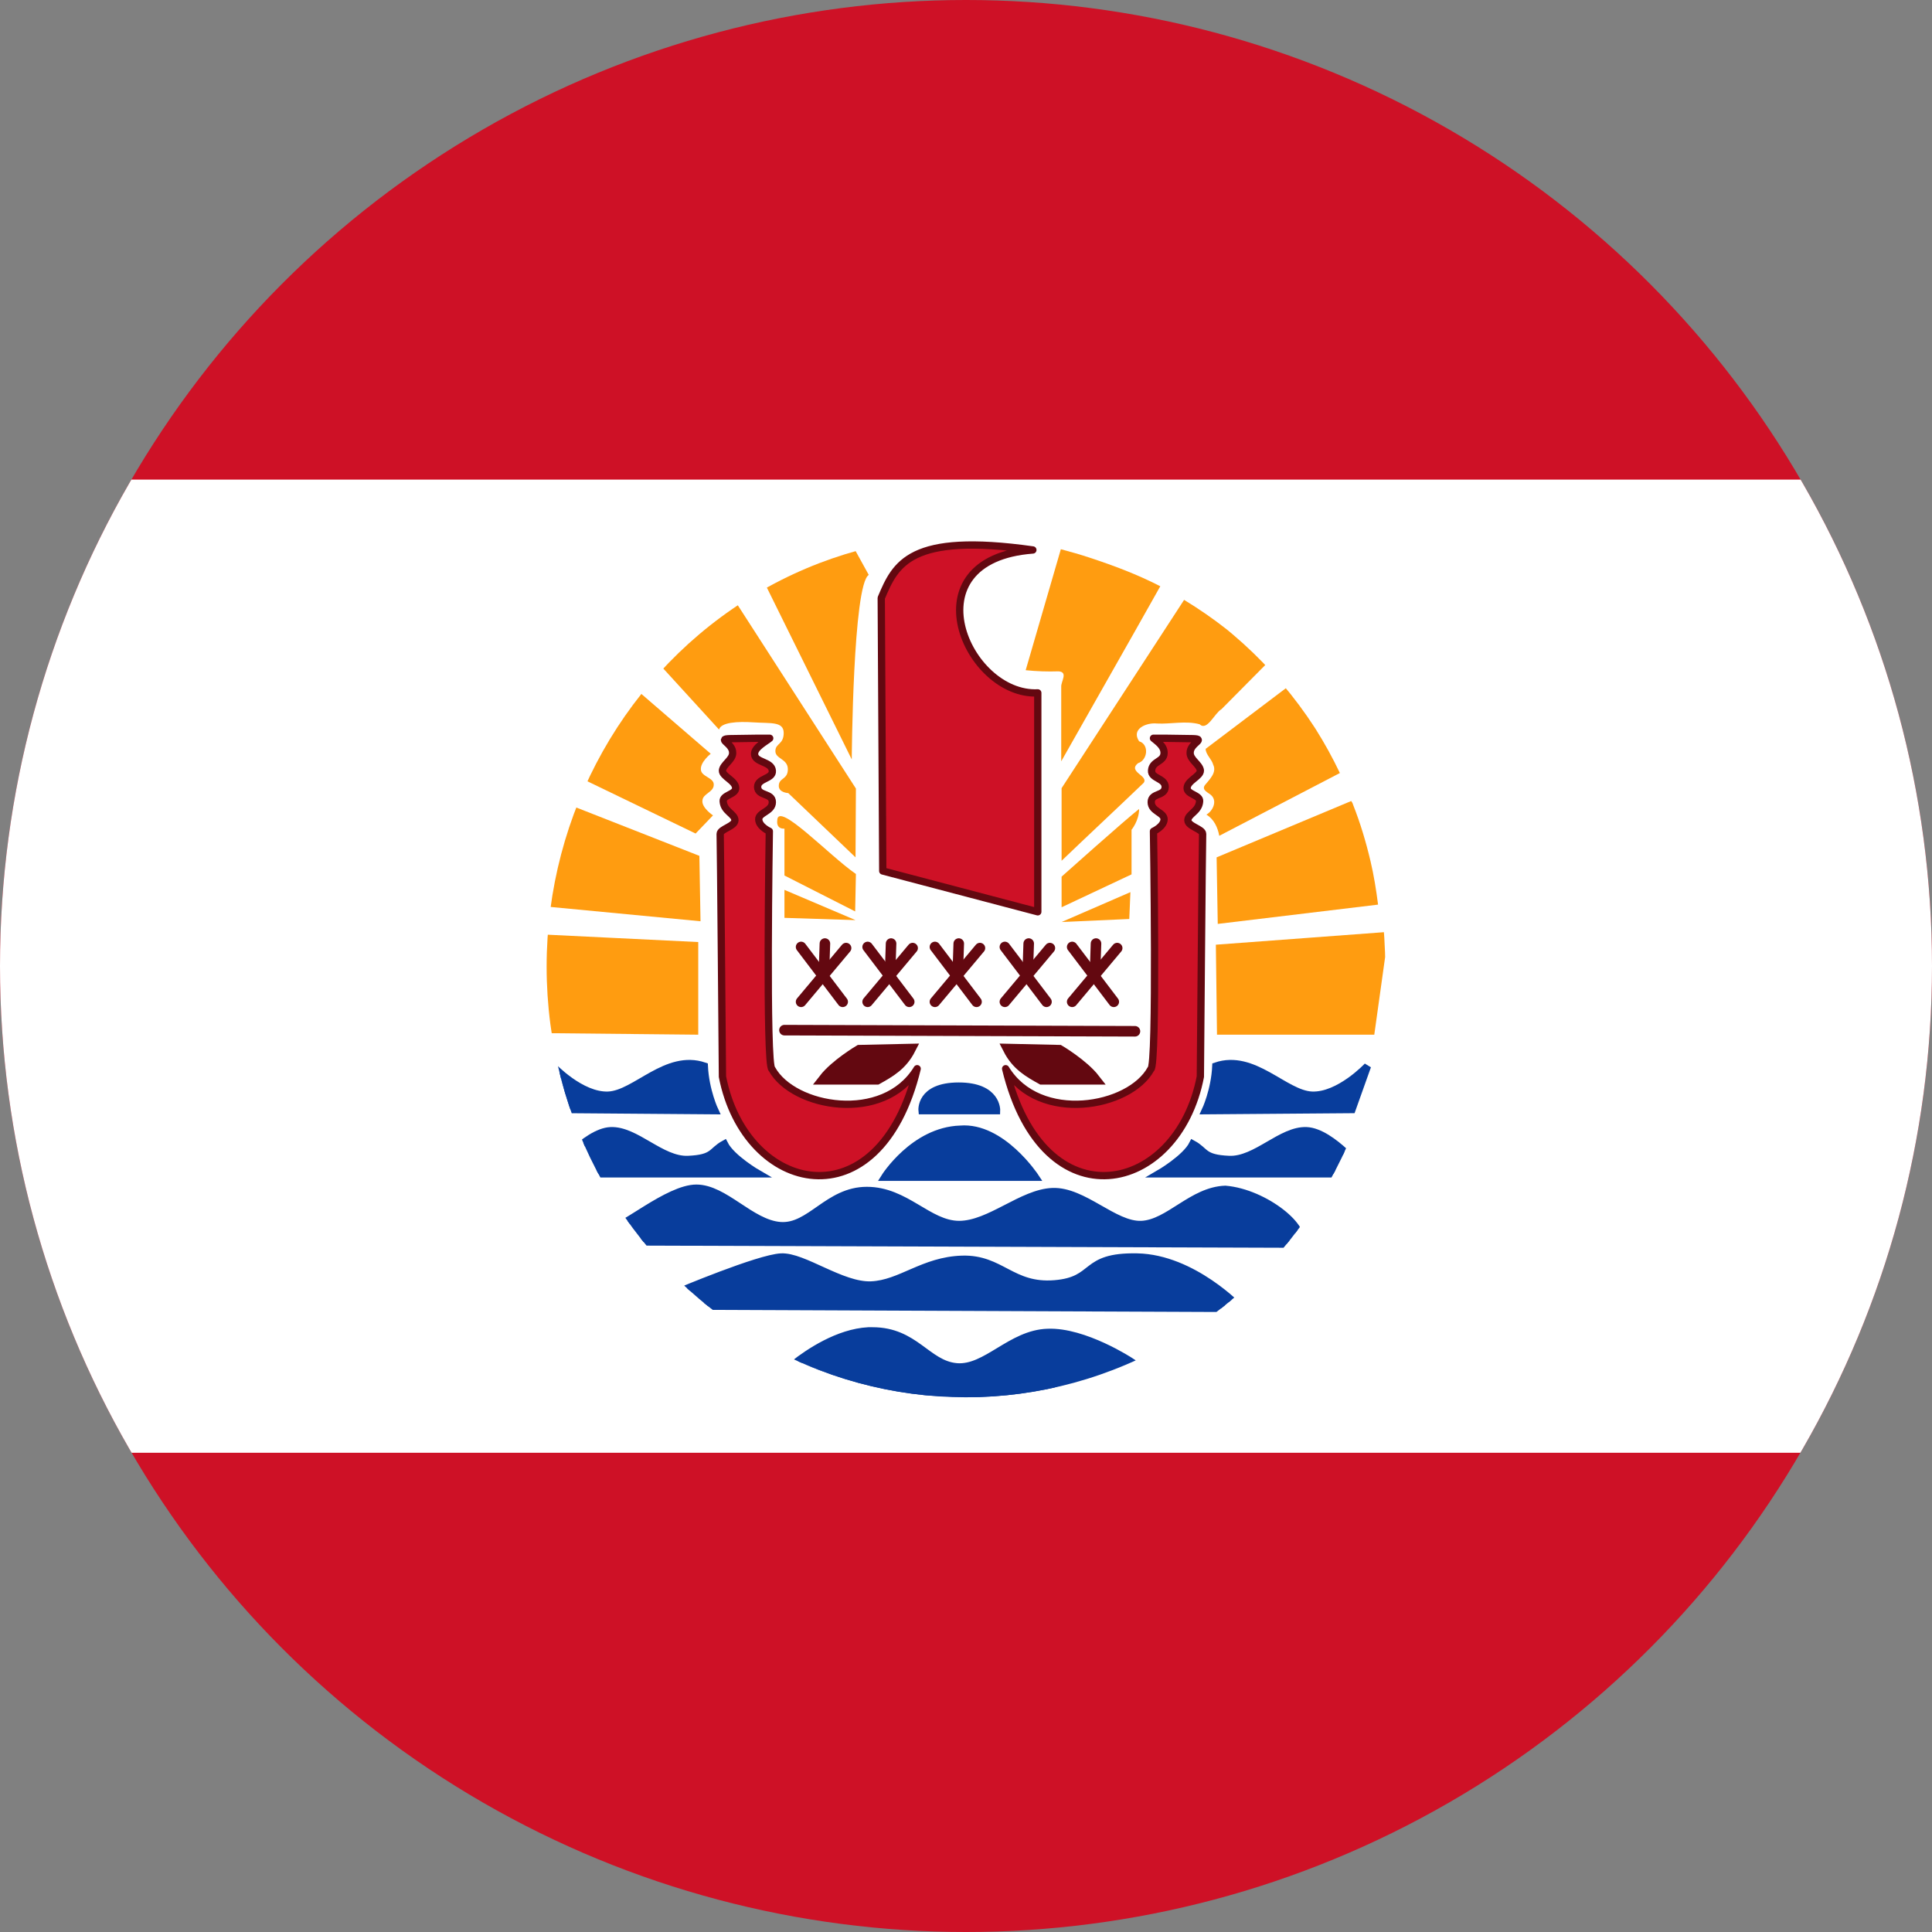 <?xml version="1.0" encoding="utf-8"?>
<svg xmlns="http://www.w3.org/2000/svg" style="enable-background:new 0 0 512 512;" version="1.1" viewBox="0 0 512 512" x="0px" y="0px">
<rect x="0" y="0" width="512" height="512" fill="#808080" stroke="none"/>
<style type="text/css">
	.st0{clip-path:url(#SVGID_00000030477474703493473550000005787776226090143630_);fill:#CE1126;}
	.st1{clip-path:url(#SVGID_00000030477474703493473550000005787776226090143630_);fill:#FFFFFF;}
	.st2{clip-path:url(#SVGID_00000030477474703493473550000005787776226090143630_);}
	.st3{clip-path:url(#SVGID_00000116204506033829749130000006935984352209304964_);}
	.st4{fill:#FF9C10;}
	.st5{fill:#083D9C;stroke:#083D9C;stroke-width:2.057;stroke-miterlimit:4.007;}
	.st6{fill:#083D9C;stroke:#083D9C;stroke-width:1.932;stroke-miterlimit:4.007;}
	.st7{fill:#CE1126;stroke:#630810;stroke-width:1.932;stroke-linejoin:round;stroke-miterlimit:4.007;}
	.st8{fill:#630810;stroke:#630810;stroke-width:2.792;stroke-linecap:round;stroke-miterlimit:4.007;}
	.st9{display:none;}
	.st10{display:inline;fill:#D80027;}
</style>
<g id="Layer_2">
</g>
<g id="Layer_1">
	<g>
		<defs>
			<circle cx="256" cy="256" id="SVGID_1_" r="256"/>
		</defs>
		<clipPath id="SVGID_00000062913363804266718720000018048108924268700094_">
			<use href="#SVGID_1_" style="overflow:visible;"/>
		</clipPath>
		<path d="M-130.8-1.8h773.6&#xA;			v515.8h-773.6V-1.8z" style="clip-path:url(#SVGID_00000062913363804266718720000018048108924268700094_);fill:#CE1126;"/>
		<path d="M-130.8,127.1h773.6&#xA;			V385h-773.6V127.1z" style="clip-path:url(#SVGID_00000062913363804266718720000018048108924268700094_);fill:#FFFFFF;"/>
		<g style="clip-path:url(#SVGID_00000062913363804266718720000018048108924268700094_);">
			<defs>
				<ellipse cx="256" cy="256.6" id="SVGID_00000073693158741781359720000014172119848122652595_" rx="110.9" ry="113.9"/>
			</defs>
			<clipPath id="SVGID_00000024697674491958416550000002762764613512132240_">
				<use href="#SVGID_00000073693158741781359720000014172119848122652595_" style="overflow:visible;"/>
			</clipPath>
			
				<g style="clip-path:url(#SVGID_00000024697674491958416550000002762764613512132240_);" transform="matrix(1.002 0 0 1.002 -.528 -.947)">
				<g>
					<path class="st4" d="M208,243.7v-7.4l18.8,8L208,243.7z"/>
					<path class="st4" d="M208,232.5v-12.4c0,0-2.2,0.3-1.9-2.2c0.1-5.2,13.8,9.4,20.8,14.2l-0.2,9.9L208,232.5z"/>
					<path class="st4" d="M185.2,274.6v-24.5l-45.1-2.2l5.6,26.3L185.2,274.6z"/>
					<path class="st4" d="M185.8,244.6l-0.3-17.3l-41-16.1l-0.6,29.4L185.8,244.6z"/>
					<path class="st4" d="M184.5,221.4l4.6-4.8c0,0-3-2-2.8-3.9c0.1-1.9,3-2.2,3-4.2c0.1-1.9-3.3-2.1-3.4-4c-0.2-2,2.6-4.2,2.6-4.2&#xA;						l-29.1-25.1l-7.2,30.6L184.5,221.4z"/>
					<path class="st4" d="M322.4,274.6l-0.3-23.8l45.7-3.4l-3.8,27.2L322.4,274.6z"/>
					<path class="st4" d="M365,240.2c-0.5-3.9-1.1-7.7-2-11.5c-1.2-5.1-2.7-10.1-4.6-14.9c-0.1-0.4-0.3-0.7-0.5-1l-35.6,14.9&#xA;						l0.3,17.6L365,240.2z"/>
					<path class="st4" d="M340.7,182.9c-7.1,5.4-14.2,10.7-21.3,16.1c0,1.5,1.6,2.7,2,4.2c1,2.1-1,3.9-2.2,5.4c-1,1.4,1.1,2,1.8,2.8&#xA;						c1.5,1.6,0.2,4.1-1.4,5c2,1.2,3,3.4,3.4,5.6c10.6-5.5,21.3-11.1,31.9-16.6C351.1,197.4,346.3,189.8,340.7,182.9L340.7,182.9z"/>
					<path class="st4" d="M299.2,244l0.3-7.1l-18.2,7.9L299.2,244z"/>
					<path class="st4" d="M281.3,232.8c0,0,16.9-15.1,20.5-17.9c0,3.1-2,5.5-2,5.5v11.8l-18.5,8.7L281.3,232.8z"/>
					<path class="st4" d="M171.7,173.1l19,20.8c0.5-1.9,4.8-2.2,9.2-1.9c4.4,0.3,7.9-0.3,7.9,2.8c0,3.1-2.2,2.7-2.2,4.8&#xA;						s3.3,2,3.3,4.8c0,2.8-2.4,2.2-2.4,4.4c0,1.8,2.5,1.9,2.5,1.9l17.8,17l0.1-18.2l-36.6-56.8L171.7,173.1z"/>
					<path class="st4" d="M201,151.6l24.8,50.2c0,0,0.3-46.3,4.5-48.8l-7-12.7L201,151.6z"/>
					<path class="st4" d="M281.1,146.2c-3.1,10.7-6.2,21.4-9.3,32c2.9,0.3,5.8,0.4,8.7,0.3c2.6,0.2,0.6,2.7,0.7,4.1&#xA;						c0,6.6,0,13.1,0,19.7c8.7-15.4,17.5-30.8,26.2-46.3c-6-3.1-12.4-5.5-18.8-7.6C286.2,147.6,283.7,146.9,281.1,146.2L281.1,146.2&#xA;						z"/>
					<path class="st4" d="M313.7,159.6l-32.4,49.8l0,19.2c7.2-6.9,14.5-13.7,21.7-20.6c1.4-1.9-4.3-2.9-1.5-5.2c2.6-0.8,3-5,0.3-5.8&#xA;						c-2.2-3.3,2-5,4.7-4.7c3.7,0.2,7.6-0.8,11.3,0.2c2,1.9,3.9-2.9,5.8-4c3.9-3.9,7.8-7.9,11.7-11.8&#xA;						C328.9,170.1,321.6,164.4,313.7,159.6L313.7,159.6z"/>
				</g>
				<g>
					<path class="st5" d="M230.2,353c-8,0.4-15.9,5.8-19.6,8.7c6.7,2.9,13.8,5.2,21.4,6.8c12.1,2,24.2,2,36.3,2&#xA;						c2-0.2,3.9-0.5,5.8-0.8l25.5-8.6c0,0-12.3-8.1-22-7.7c-9.7,0.3-16.3,9.8-24.1,9.1c-7.8-0.7-11-9.5-22.2-9.5&#xA;						C230.9,353,230.5,353,230.2,353z"/>
					<g>
						<path class="st6" d="M328.6,347c0,0-12.5-13.3-27.3-13.6c-14.7-0.3-10.6,6.2-21.9,7.1c-11.3,0.9-14.1-6.8-24.4-6.5&#xA;							c-10.3,0.3-16.3,6.5-24.1,6.8c-7.8,0.3-17.9-7.7-23.8-7.4c-6,0.3-27.3,9.3-27.3,9.3l4.1,3.7L328.6,347z"/>
						<path class="st6" d="M165.4,329.4L344,330c2.8-4-8.8-13.6-19.4-14.5c-8.8,0.3-15,9-22.2,9.3c-7.2,0.3-15.3-9-23.5-8.7&#xA;							c-8.1,0.3-16.6,8.7-24.7,8.7c-8.1,0-14.1-9-24.4-9c-10.3,0-15,9.9-22.9,9.3c-7.8-0.6-14.7-9.9-22.2-9.9&#xA;							c-7.5,0-20,11.1-22.6,10.5C159.5,325.1,165.4,329.4,165.4,329.4L165.4,329.4z"/>
						<path class="st6" d="M234.5,312.3l39.9,0c0,0-8.9-13.6-19.9-12.7C242.2,300,234.5,312.3,234.5,312.3L234.5,312.3z"/>
						<path class="st6" d="M361.6,311.4H307c0,0,7.1-4.1,9-7.9c3.5,1.9,2.6,3.8,9.6,4.1c7.1,0.3,13.8-7.9,20.5-7.6&#xA;							C352.9,300.3,361.6,311.4,361.6,311.4z"/>
						<path class="st6" d="M146.6,311.4h54.5c0,0-7.1-4.1-9-7.9c-3.5,1.9-2.6,3.8-9.6,4.1c-7.1,0.3-13.8-7.9-20.5-7.6&#xA;							C155.3,300.3,146.6,311.4,146.6,311.4z"/>
						<path class="st6" d="M189.6,294.7c0,0-2.5-5.3-2.8-11.8c-10-3.4-18.2,7.4-25.4,7.7c-7.2,0.3-14.7-7.7-14.7-7.7l4.1,11.5&#xA;							L189.6,294.7z"/>
						<path class="st6" d="M358.1,294.4l-38.8,0.3c0,0,2.5-5.3,2.8-11.8c10-3.4,18.2,7.4,25.4,7.7c7.2,0.3,14.7-7.7,14.7-7.7&#xA;							L358.1,294.4z"/>
						<path class="st6" d="M244.4,294.7l19.7,0c0,0,0.3-6.5-10-6.5C243.7,288.2,244.4,294.7,244.4,294.7L244.4,294.7z"/>
					</g>
				</g>
				<g>
					<g>
						<path class="st7" d="M234,231.3l41,10.8v-57.9c-18.8,0.9-34.5-35.3-1.3-37.8c-32.6-4.6-36.3,3.7-40.1,12.7L234,231.3&#xA;							L234,231.3z"/>
						<path class="st7" d="M243.1,283.6c-8.9,14.6-32.8,10.3-38.4,0.1c-1.7-0.5-0.7-62.9-0.7-62.9s-2.7-1.2-2.8-3.1&#xA;							c-0.1-1.9,3.6-2.1,3.6-4.6c0-2.5-3.8-1.5-3.9-4c0-2.4,4.1-2.1,3.9-4.3c-0.2-2.5-4.6-2.1-4.7-4.4c-0.1-1.8,3.1-3.4,4-4.2l-3,0&#xA;							l-6.8,0.1c-4.9,0,0.1,1,0,3.8c0,1.8-2.5,3-2.7,4.6c-0.1,1.6,3.5,2.7,3.5,4.7c0,1.7-3.5,1.8-3.3,3.5c0.2,2.7,3.1,3.3,3.1,5&#xA;							c0,1.6-3.9,2.3-3.9,3.6c0.1,2.5,0.6,64.2,0.6,64.2C197.7,316.9,233.1,324.9,243.1,283.6z"/>
						<path class="st7" d="M266.5,283.6c8.9,14.6,32.8,10.3,38.4,0.1c1.7-0.5,0.7-62.9,0.7-62.9s2.7-1.2,2.8-3.1&#xA;							c0.1-1.9-3.4-2.1-3.4-4.6c0-2.5,3.6-1.5,3.7-4c0-2.4-3.8-2.2-3.6-4.4c0.2-2.5,3.2-2.2,3.3-4.5c0.1-2-1.9-3.2-2.8-4l2.9,0&#xA;							l6.8,0.1c4.9,0-0.1,1,0,3.8c0,1.8,2.5,3,2.7,4.6c0.1,1.6-3.5,2.7-3.5,4.7c0,1.7,3.5,1.8,3.3,3.5c-0.2,2.7-3.1,3.3-3.1,5&#xA;							c0,1.6,3.9,2.3,3.9,3.6c-0.1,2.5-0.6,64.2-0.6,64.2C312,316.9,276.5,324.9,266.5,283.6L266.5,283.6z"/>
					</g>
					<g>
						<path class="st8" d="M232.5,286.4c3.4-1.9,6.6-3.7,8.8-8l-13.5,0.3c0,0-6.3,3.7-9.4,7.7L232.5,286.4z"/>
						<path class="st8" d="M276,286.4c-3.4-1.9-6.6-3.7-8.8-8l13.5,0.3c0,0,6.3,3.7,9.4,7.7L276,286.4z"/>
						<path class="st8" d="M208,273.4l92.7,0.3"/>
						<g id="b">
							<path class="st8" d="M212.4,251.4l11,14.5"/>
							<path class="st8" d="M212.4,265.9l11.9-14.2"/>
							<path class="st8" d="M218.7,250.5l-0.3,9"/>
						</g>
						<g>
							<g>
								<g id="b_00000133508243165435394180000016388569793001687461_">
									<path class="st8" d="M230,251.4l11,14.5"/>
									<path class="st8" d="M230,265.9l11.9-14.2"/>
									<path class="st8" d="M236.2,250.5l-0.3,9"/>
								</g>
							</g>
							<g>
								<g id="b_00000172438344694608205250000013318459347225217962_">
									<path class="st8" d="M247.8,251.4l11,14.5"/>
									<path class="st8" d="M247.8,265.9l11.9-14.2"/>
									<path class="st8" d="M254.1,250.5l-0.3,9"/>
								</g>
							</g>
							<g>
								<g id="b_00000122714094827067782870000003912436728507568311_">
									<path class="st8" d="M266.3,251.4l11,14.5"/>
									<path class="st8" d="M266.3,265.9l11.9-14.2"/>
									<path class="st8" d="M272.6,250.5l-0.3,9"/>
								</g>
							</g>
							<g>
								<g id="b_00000114758246220056909530000008428837320505164171_">
									<path class="st8" d="M284.1,251.4l11,14.5"/>
									<path class="st8" d="M284.1,265.9l11.9-14.2"/>
									<path class="st8" d="M290.4,250.5l-0.3,9"/>
								</g>
							</g>
						</g>
					</g>
				</g>
			</g>
		</g>
	</g>
	<g class="st9">
		<path class="st10" d="M271.1,209.2l21,28.9l34-11l-21,28.9l21,28.9l-34-11.1l-21,28.9l0-35.8L237,256l34-11L271.1,209.2z"/>
		<path class="st10" d="M283.8,328.3c-40,0-72.3-32.4-72.3-72.3s32.4-72.3,72.3-72.3c12.5,0,24.2,3.1,34.4,8.7&#xA;			c-16.1-15.7-38-25.4-62.2-25.4c-49.2,0-89,39.9-89,89s39.9,89,89,89c24.2,0,46.2-9.7,62.2-25.4C308,325.2,296.3,328.3,283.8,328.3&#xA;			z"/>
	</g>
</g>
</svg>